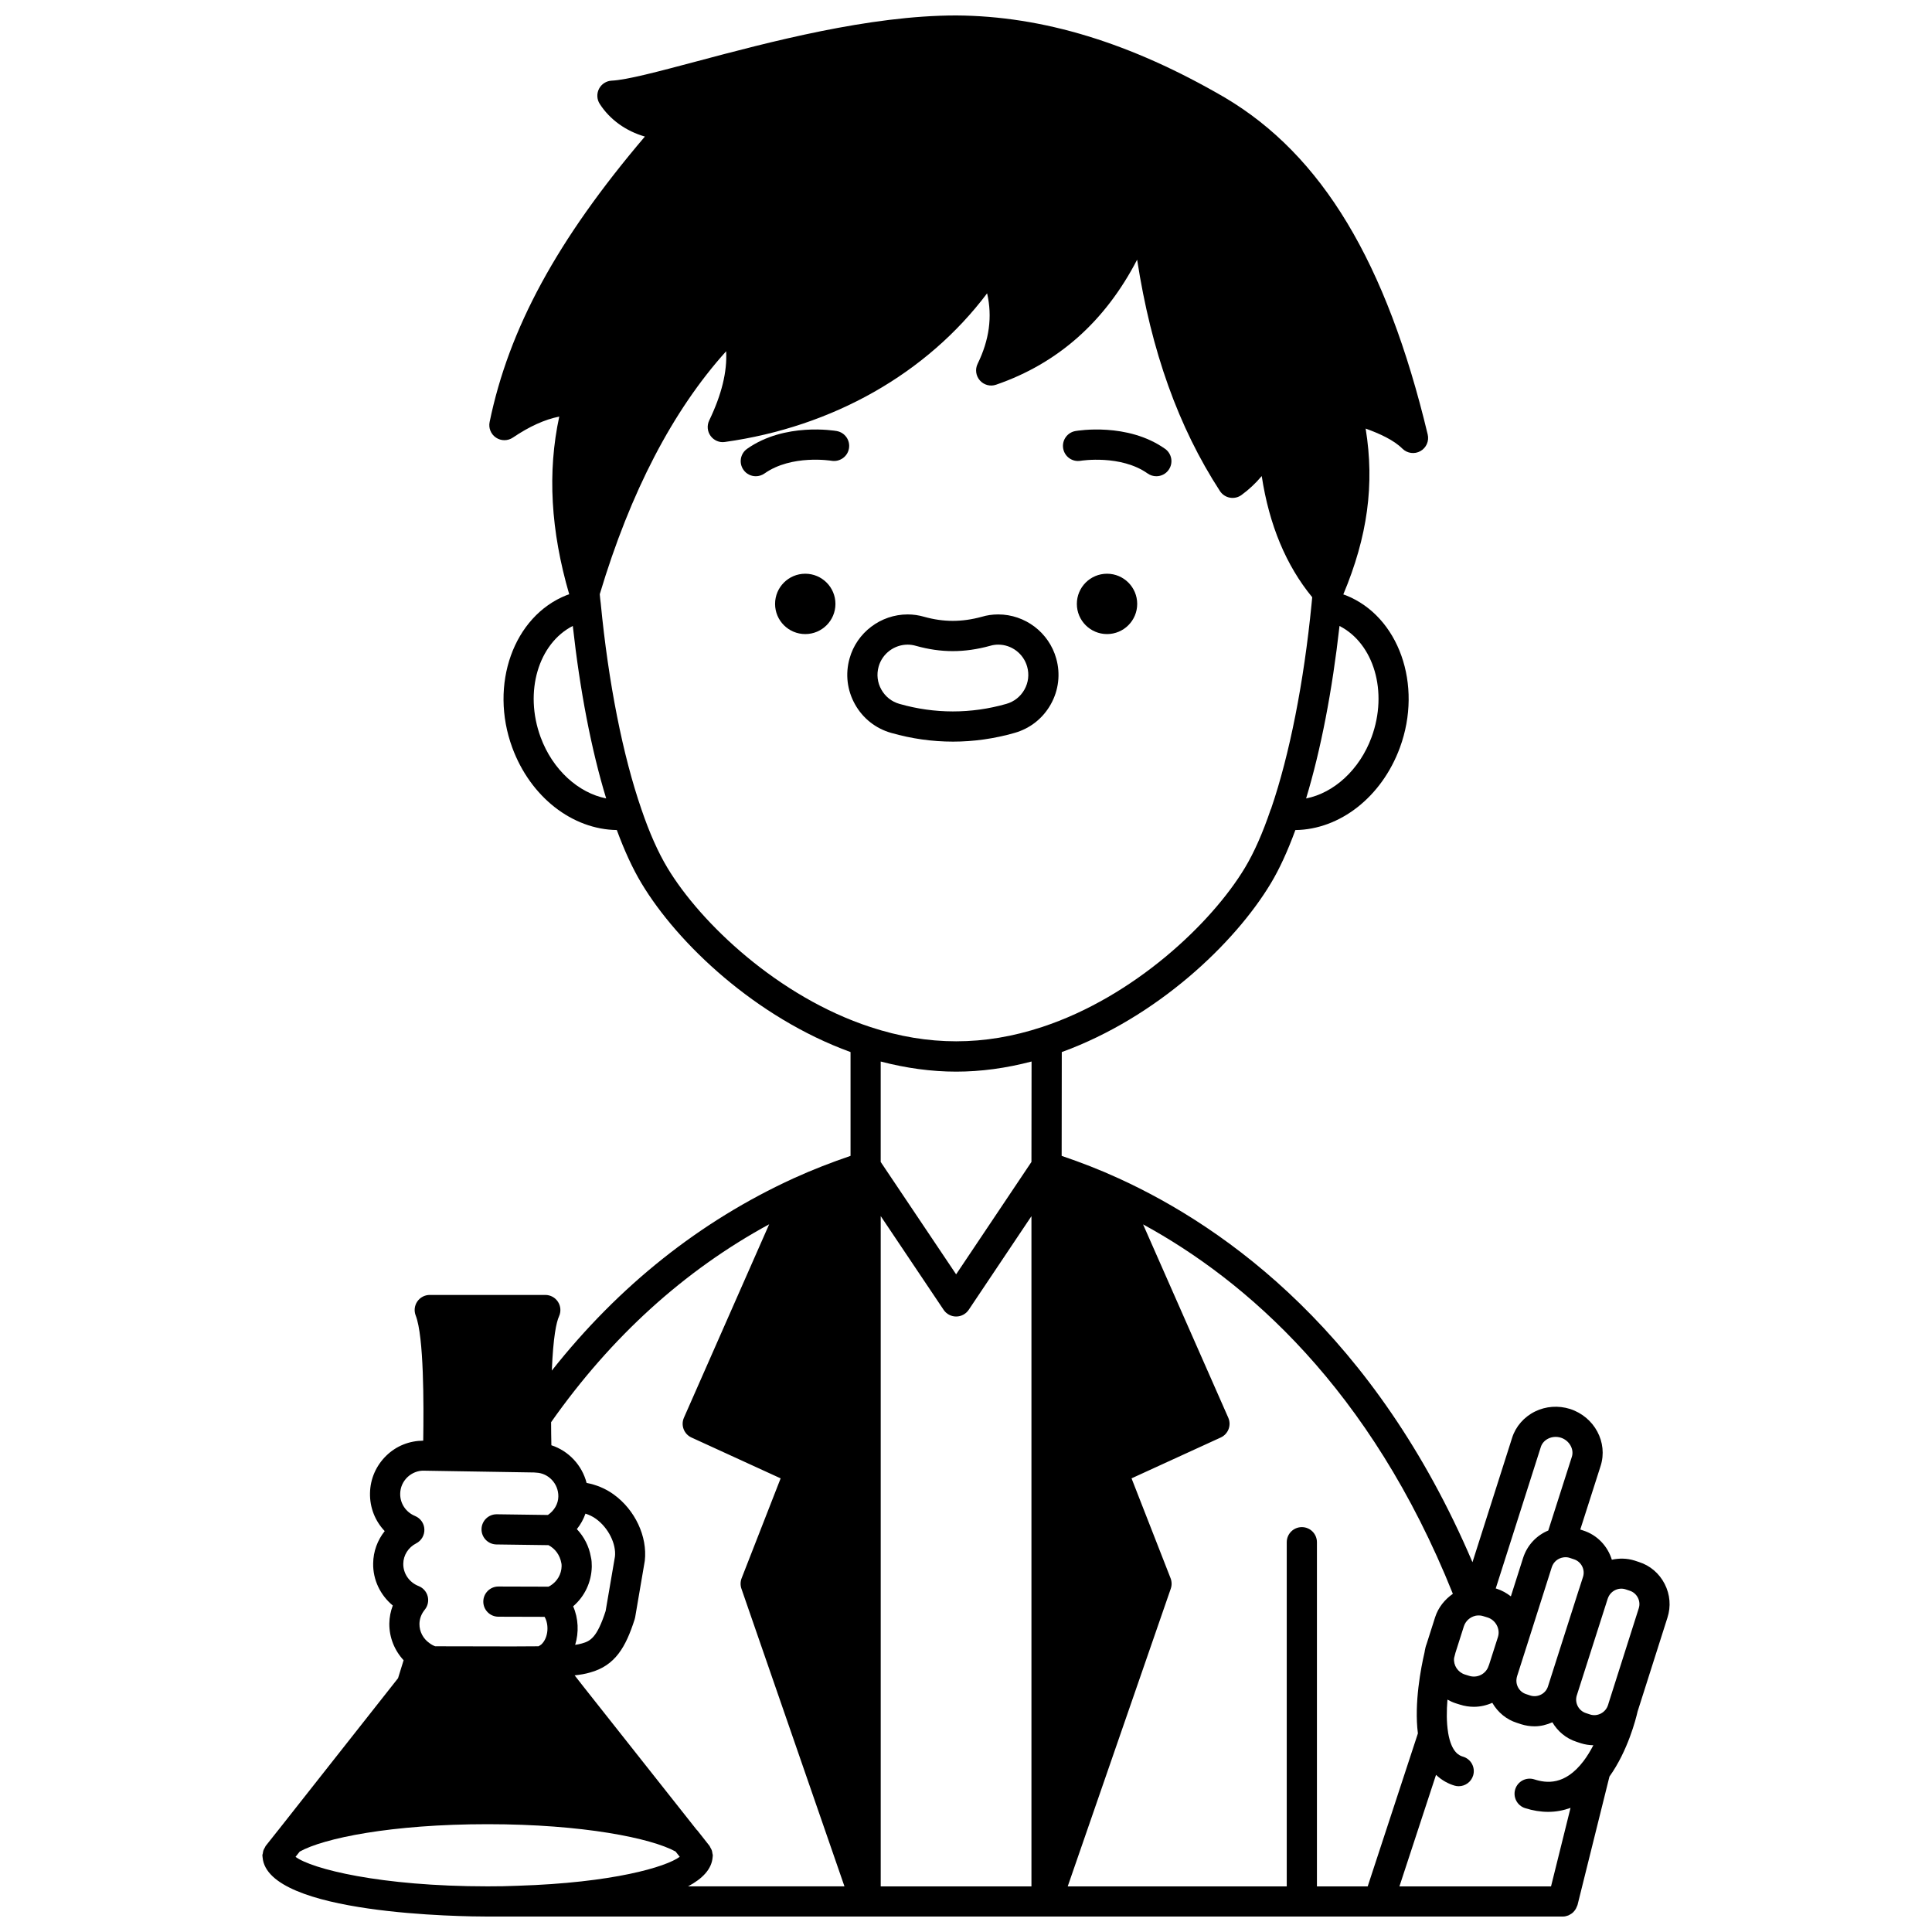 <?xml version="1.0" encoding="UTF-8"?>
<!-- Uploaded to: ICON Repo, www.svgrepo.com, Generator: ICON Repo Mixer Tools -->
<svg width="800px" height="800px" version="1.1" viewBox="144 144 512 512" xmlns="http://www.w3.org/2000/svg">
 <defs>
  <clipPath id="a">
   <path d="m213 148.09h374v503.81h-374z"/>
  </clipPath>
 </defs>
 <path d="m445.37 304.04c0 4.418-3.582 7.996-7.996 7.996-4.418 0-7.996-3.578-7.996-7.996 0-4.418 3.578-7.996 7.996-7.996 4.414 0 7.996 3.578 7.996 7.996"/>
 <path d="m365.4 304.04c0 4.418-3.582 7.996-7.996 7.996-4.418 0-8-3.578-8-7.996 0-4.418 3.582-7.996 8-7.996 4.414 0 7.996 3.578 7.996 7.996"/>
 <path d="m430.39 266.11c0.102-0.02 10.598-1.684 17.746 3.367 0.703 0.496 1.508 0.73 2.305 0.73 1.25 0 2.492-0.586 3.266-1.691 1.277-1.805 0.848-4.297-0.957-5.574-9.961-7.039-23.188-4.805-23.75-4.711-2.172 0.383-3.625 2.453-3.246 4.629 0.391 2.18 2.426 3.625 4.637 3.25z"/>
 <path d="m365.74 258.23c-0.562-0.098-13.781-2.328-23.754 4.711-1.805 1.277-2.234 3.769-0.957 5.574 0.777 1.105 2.012 1.691 3.266 1.691 0.797 0 1.598-0.238 2.305-0.73 7.203-5.09 17.652-3.383 17.762-3.367 2.168 0.355 4.242-1.074 4.617-3.246 0.391-2.176-1.066-4.246-3.238-4.633z"/>
 <path d="m396.55 340.54c5.469 0 10.965-0.781 16.32-2.312 4.102-1.16 7.512-3.856 9.598-7.582 2.086-3.731 2.598-8.047 1.441-12.137-1.918-6.879-8.242-11.68-15.367-11.68-1.531 0-3.031 0.219-4.34 0.621-5.348 1.465-10.184 1.426-15.246 0.02-1.445-0.426-2.926-0.641-4.41-0.641-7.152 0-13.492 4.801-15.402 11.664-1.164 4.102-0.652 8.418 1.434 12.148 2.082 3.731 5.492 6.422 9.586 7.582 5.383 1.539 10.887 2.316 16.387 2.316zm-18.984-13.797c-1.047-1.863-1.301-4.019-0.719-6.082 0.957-3.434 4.125-5.828 7.707-5.828 0.707 0 1.449 0.109 2.211 0.332 6.566 1.828 12.719 1.883 19.668-0.027 0.652-0.199 1.383-0.305 2.109-0.305 3.555 0 6.707 2.398 7.668 5.848 0.578 2.047 0.324 4.199-0.723 6.066-1.043 1.867-2.75 3.211-4.809 3.793-9.332 2.668-19.012 2.656-28.316-0.004-2.051-0.578-3.754-1.926-4.797-3.793z"/>
 <g clip-path="url(#a)">
  <path d="m585.15 563.75c-1.441-2.809-3.879-4.875-6.801-5.797l-1.164-0.387c-2.035-0.633-4.094-0.648-6.031-0.223-1.09-3.562-3.832-6.555-7.606-7.75l-0.758-0.25 5.387-16.84c2-6.242-1.613-13.012-8.105-15.117-3.113-0.969-6.41-0.727-9.254 0.668-2.926 1.43-5.148 3.984-6.09 6.973l-10.508 32.977c-25.645-60.094-64.781-88.496-93.766-101.73-0.07-0.031-0.152-0.059-0.223-0.098h-0.004c-4.773-2.195-9.703-4.098-14.875-5.859l0.031-27.508c25.195-9.168 45.863-28.816 55.406-44.73 2.301-3.82 4.473-8.586 6.496-14.102 11.777-0.152 22.867-8.719 27.699-21.844 6.144-16.703-0.312-34.828-14.336-40.379-0.211-0.09-0.441-0.148-0.66-0.227 6.414-15.27 8.336-29.141 5.922-43.953 3.668 1.332 7.387 2.992 9.746 5.328 1.273 1.258 3.227 1.52 4.773 0.645 1.559-0.875 2.344-2.68 1.926-4.414-10.941-45.676-28.027-74.047-53.781-89.293-24.891-14.492-48.168-21.598-71.164-21.746h-0.023c-23.051 0-49.586 7.062-68.957 12.219-9.84 2.617-18.332 4.879-22.309 5.059-1.426 0.062-2.719 0.887-3.375 2.16s-0.582 2.801 0.191 4.004c2.711 4.203 6.984 7.223 11.965 8.652-23.277 27.363-36.059 50.926-41.148 75.66-0.328 1.59 0.34 3.227 1.695 4.129 1.348 0.902 3.106 0.902 4.461-0.008 4.375-2.957 8.438-4.801 12.297-5.57-3.16 14.73-2.273 30.203 2.641 47.09-0.227 0.082-0.473 0.145-0.695 0.234-14.074 5.59-20.527 23.715-14.395 40.406 4.832 13.113 15.922 21.676 27.707 21.84 2.004 5.445 4.188 10.207 6.531 14.102 9.547 15.922 30.219 35.57 55.406 44.734v27.512c-4.992 1.703-9.988 3.629-14.883 5.856-0.004 0-0.004 0.004-0.008 0.004-0.066 0.031-0.141 0.055-0.207 0.09-24.793 11.355-46.293 28.469-64.066 50.953 0.371-8.934 1.191-12.801 1.918-14.402 0.559-1.238 0.453-2.676-0.285-3.816-0.734-1.145-2-1.832-3.359-1.832h-30.625c-1.324 0-2.559 0.656-3.305 1.746-0.746 1.09-0.902 2.484-0.414 3.715 2.176 5.547 2.141 23.469 1.992 33.156-3.684 0.039-7.102 1.379-9.754 3.945-2.75 2.66-4.293 6.211-4.352 9.988-0.07 3.824 1.371 7.387 3.898 10.035-1.918 2.41-3.027 5.402-3.059 8.559-0.082 4.348 1.906 8.441 5.203 11.16-0.582 1.516-0.895 3.121-0.922 4.781-0.039 3.672 1.383 7.137 3.785 9.723-0.496 1.574-0.988 3.148-1.473 4.762l-31.84 40.375c0 0.004-0.004 0.004-0.004 0.008-0.008 0.008-0.02 0.012-0.027 0.023l-3.203 4.039c-0.109 0.137-0.141 0.301-0.227 0.449-0.145 0.238-0.285 0.469-0.375 0.738-0.094 0.266-0.129 0.527-0.16 0.801-0.039 0.168-0.117 0.32-0.117 0.496 0 0.117 0.031 0.223 0.035 0.336 0.008 0.074 0.012 0.152 0.023 0.227 1.289 15.219 53.57 15.672 59.602 15.672h100.19 0.012 0.012 47.918 0.012 0.012 87.984 0.012 0.012 48.809 0.004c0.5 0 0.98-0.117 1.43-0.289 0.156-0.059 0.285-0.152 0.434-0.23 0.281-0.148 0.539-0.312 0.777-0.523 0.137-0.125 0.25-0.258 0.371-0.398 0.191-0.223 0.352-0.465 0.492-0.73 0.094-0.176 0.168-0.344 0.234-0.535 0.039-0.117 0.113-0.207 0.145-0.328l8.469-34.066c4.871-6.816 7.008-15.262 7.438-17.164 0.008-0.027 0.02-0.055 0.023-0.09l7.906-24.855c0.961-2.969 0.703-6.144-0.738-8.945zm-21.633-1.867-0.961 3c-0.004 0.008-0.008 0.02-0.012 0.027-0.039 0.098-0.074 0.195-0.105 0.301l-8.207 25.691c-0.293 0.938-0.938 1.707-1.816 2.164-0.895 0.469-1.922 0.555-2.82 0.277l-1.148-0.379c-0.934-0.293-1.703-0.941-2.164-1.828-0.469-0.898-0.562-1.918-0.199-3.078v-0.004c0.016-0.043 0.039-0.09 0.051-0.137l2.438-7.637c0.004 0 0.004-0.004 0.004-0.004 0.012-0.035 0.023-0.066 0.031-0.105 0-0.004 0.004-0.008 0.004-0.012l6.629-20.855c0.453-1.391 1.641-2.383 3.117-2.586 0.562-0.078 1.098-0.035 1.57 0.117l1.133 0.375c1.977 0.609 3.07 2.719 2.457 4.672zm0.109 48.852c-0.004 0.008-0.012 0.012-0.016 0.02-0.004 0.004-0.008 0.008-0.008 0.012-4.926 6.43-9.793 5.816-13.016 4.781-2.113-0.664-4.356 0.496-5.027 2.598-0.668 2.102 0.496 4.352 2.594 5.023 2.086 0.664 4.137 0.992 6.129 0.992 2.047 0 4.027-0.371 5.926-1.055l-5.168 20.805h-40.176l9.699-29.559c1.59 1.508 3.324 2.387 4.879 2.848 0.379 0.113 0.754 0.164 1.129 0.164 1.73 0 3.324-1.133 3.836-2.871 0.625-2.121-0.586-4.344-2.707-4.965-0.746-0.219-3.035-0.891-3.938-6.359 0-0.016 0.004-0.031 0-0.047-0.445-2.703-0.41-5.781-0.172-8.707 0.691 0.387 1.418 0.727 2.199 0.98l1.121 0.348c1.223 0.391 2.461 0.578 3.684 0.578 1.703 0 3.356-0.383 4.879-1.059 1.473 2.551 3.769 4.445 6.512 5.305l1.145 0.379c1.168 0.367 2.363 0.547 3.551 0.547 1.621 0 3.207-0.402 4.711-1.066 1.41 2.379 3.617 4.289 6.43 5.18l1.148 0.379c1.09 0.344 2.195 0.5 3.285 0.523-0.758 1.453-1.621 2.902-2.629 4.227zm-22.629-33c-0.012 0.031-0.023 0.066-0.031 0.102l-2.324 7.262c-0.059 0.133-0.109 0.266-0.152 0.398-0.691 2.137-3.012 3.309-5.172 2.609l-1.113-0.344c-1.871-0.605-3.066-2.43-2.859-4.352 0-0.004 0.004-0.012 0.004-0.016 0.168-0.609 0.281-1.059 0.352-1.367v-0.004l2.234-7.019c0.457-1.414 1.629-2.492 3.152-2.828 0.121-0.023 0.266-0.035 0.41-0.051 0.586-0.039 1.105 0.004 1.648 0.191l1.113 0.344c2.106 0.684 3.352 3 2.738 5.074zm11.348-50.301c0.293-0.926 1.012-1.73 1.98-2.203 1.008-0.492 2.219-0.574 3.328-0.227 2.223 0.719 3.551 3.035 2.906 5.055l-6.25 19.543c-3.137 1.305-5.582 3.891-6.668 7.25l-3.246 10.203c-1.094-0.852-2.324-1.562-3.719-2.012l-0.289-0.09zm-23.324 38.941c-2.148 1.504-3.859 3.609-4.695 6.191l-2.242 7.039v0.008l-0.145 0.395c-0.051 0.137-0.113 0.355-0.148 0.5-0.07 0.293-0.137 0.582-0.191 0.875-0.039 0.137-0.039 0.277-0.066 0.41-0.02 0.094-0.039 0.203-0.047 0.234-0.895 3.832-2.758 13.332-1.73 21.344l-13.305 40.539h-13.453v-91.207c0-2.207-1.789-4-4-4s-4 1.793-4 4v91.207h-58.043l27.312-78.902c0.309-0.898 0.289-1.879-0.055-2.762l-10.344-26.469 23.637-10.824c1.988-0.91 2.879-3.246 1.996-5.25l-22.578-51.23c27.129 14.793 60.234 43.316 82.098 97.902zm-131.63-138.38c6.578 0 13.277-0.922 19.984-2.684l-0.031 26.613-19.961 29.789-19.988-29.781v-26.617c6.711 1.75 13.418 2.68 19.996 2.68zm-19.992 38.281 16.672 24.844c0.742 1.109 1.988 1.77 3.32 1.77 1.336 0 2.582-0.668 3.324-1.77l16.629-24.824v177.62h-39.945zm130.08-126.91c-3.184 8.656-10.012 14.793-17.348 16.23 3.91-12.918 6.926-28.539 8.852-45.707 9.078 4.644 12.93 17.41 8.496 29.477zm-220.21 0c-4.43-12.059-0.566-24.836 8.527-29.488 1.902 17.191 4.914 32.809 8.844 45.711-7.344-1.449-14.18-7.566-17.371-16.223zm33.586 34.582c-2.449-4.078-4.75-9.25-6.844-15.402-4.949-14.277-8.785-33.633-10.812-54.676-0.105-0.734-0.172-1.469-0.242-2.215l-0.016-0.184c8.102-27.059 19.344-48.688 33.496-64.387 0.293 5.441-1.199 11.504-4.496 18.355-0.637 1.328-0.496 2.898 0.375 4.086 0.867 1.191 2.344 1.828 3.777 1.602 28.672-4 53.57-18.207 69.5-39.395 1.426 6.184 0.586 12.348-2.512 18.68-0.711 1.453-0.477 3.191 0.598 4.406 1.066 1.215 2.777 1.668 4.293 1.133 16.371-5.633 28.898-16.75 37.379-33.137 3.738 24.27 10.969 44.438 21.945 61.32 0.602 0.918 1.551 1.555 2.633 1.75 1.082 0.199 2.195-0.055 3.082-0.703 2-1.461 3.781-3.137 5.359-5.023 1.98 12.984 6.477 23.723 13.379 32.113l-0.168 1.758c-2.035 20.738-5.832 39.973-10.707 54.227-0.012 0.031-0.02 0.062-0.031 0.098-0.004 0.012-0.008 0.023-0.012 0.035-0.023 0.059-0.07 0.102-0.094 0.16-2.109 6.227-4.402 11.398-6.797 15.383-8.84 14.734-29.445 34.238-53.805 42.242-15.281 5.043-30.188 5.043-45.48 0-24.352-7.984-44.957-27.488-53.801-42.227zm26.984 94.496-22.59 51.262c-0.883 2 0.008 4.34 1.996 5.25l23.633 10.824-10.34 26.469c-0.344 0.883-0.363 1.863-0.055 2.762l27.309 78.898h-41.453c3.785-2.012 6.258-4.535 6.512-7.695 0.008-0.051 0.008-0.105 0.016-0.16 0.008-0.129 0.035-0.25 0.035-0.379 0-0.176-0.074-0.324-0.102-0.492-0.031-0.277-0.07-0.535-0.16-0.805-0.094-0.266-0.223-0.492-0.367-0.727-0.09-0.148-0.121-0.312-0.227-0.453l-3.242-4.117c-0.031-0.043-0.082-0.059-0.121-0.102-0.074-0.09-0.137-0.184-0.219-0.266l-29.805-37.691-2.375-3.035c1.453-0.156 2.859-0.383 4.125-0.766 6.648-1.828 9.441-6.754 11.789-14.113 0.055-0.18 0.102-0.363 0.133-0.547l2.547-14.93c0.734-6.445-2.59-13.523-8.266-17.605-2.144-1.555-4.613-2.551-7.16-3.039-1.207-4.699-4.75-8.48-9.332-9.98-0.043-2.094-0.07-4.133-0.074-6.109 15.895-22.598 35.281-40.215 57.793-52.453zm-125.52 167.64 1.105-1.391c6.363-3.555 24.297-7.262 49.785-7.262 25.34 0 43.363 3.703 49.824 7.242l1.105 1.398c-3.629 2.688-17.703 6.891-42.953 7.676-2.582 0.121-5.277 0.156-7.973 0.156-28.5 0-46.629-4.641-50.895-7.82zm79.617-89.574c3.297 2.371 5.406 6.668 5.031 10.004l-2.469 14.426c-2.262 6.988-4.004 7.965-6.281 8.59-0.512 0.152-1.125 0.273-1.793 0.375 1.012-3.293 0.875-7.004-0.535-10.215 3.047-2.613 4.856-6.402 4.941-10.555 0-0.711-0.035-1.789-0.25-2.547-0.473-2.777-1.793-5.332-3.707-7.356 0.992-1.23 1.758-2.621 2.281-4.102 0.98 0.312 1.938 0.766 2.781 1.379zm-47.926-0.75c-2.449-1.004-4.004-3.324-3.953-5.918 0.023-1.648 0.699-3.199 1.906-4.363 1.199-1.152 2.84-1.797 4.41-1.73l29.23 0.473c0.152 0.023 0.305 0.039 0.461 0.043 3.305 0.121 5.949 2.945 5.902 6.316-0.02 1.961-1.086 3.75-2.766 4.902l-13.535-0.184h-0.055c-2.184 0-3.965 1.754-4 3.941-0.031 2.207 1.738 4.023 3.941 4.055l13.797 0.188c1.742 0.906 3.027 2.566 3.426 4.801 0.027 0.109 0.062 0.344 0.062 0.758-0.043 2.133-1.168 4.07-3.008 5.195-0.164 0.102-0.312 0.164-0.477 0.246l-13.258-0.039h-0.012c-2.203 0-3.992 1.785-4 3.988-0.008 2.207 1.773 4.004 3.988 4.012l12.25 0.035c1.16 1.926 1.094 5.453-0.836 7.297-0.137 0.117-0.453 0.324-0.77 0.504l-6.875 0.039-20.5-0.039c-0.531-0.188-0.992-0.438-1.531-0.84-1.68-1.172-2.672-3.082-2.648-5.086 0.023-1.379 0.504-2.656 1.422-3.785 0.805-0.992 1.082-2.309 0.758-3.543-0.324-1.234-1.219-2.238-2.406-2.703-2.477-0.969-4.102-3.332-4.059-5.914 0.023-2.258 1.332-4.328 3.418-5.398 1.391-0.711 2.238-2.168 2.172-3.727-0.047-1.551-1.02-2.93-2.457-3.523zm324.27 24.48-7.996 25.152c-0.027 0.082-0.051 0.172-0.07 0.258l-0.082 0.242c-0.641 1.977-2.777 3.078-4.691 2.481l-1.137-0.375c-1.961-0.625-3.051-2.734-2.438-4.691l0.004-0.012c0-0.004 0.004-0.004 0.004-0.008v-0.004l8.16-25.535c0-0.004 0-0.008 0.004-0.012 0.023-0.059 0.047-0.121 0.07-0.184 0.68-1.926 2.758-2.961 4.637-2.375l1.141 0.379c0.934 0.297 1.703 0.953 2.164 1.848 0.453 0.879 0.543 1.879 0.23 2.836z"/>
 </g>
</svg>